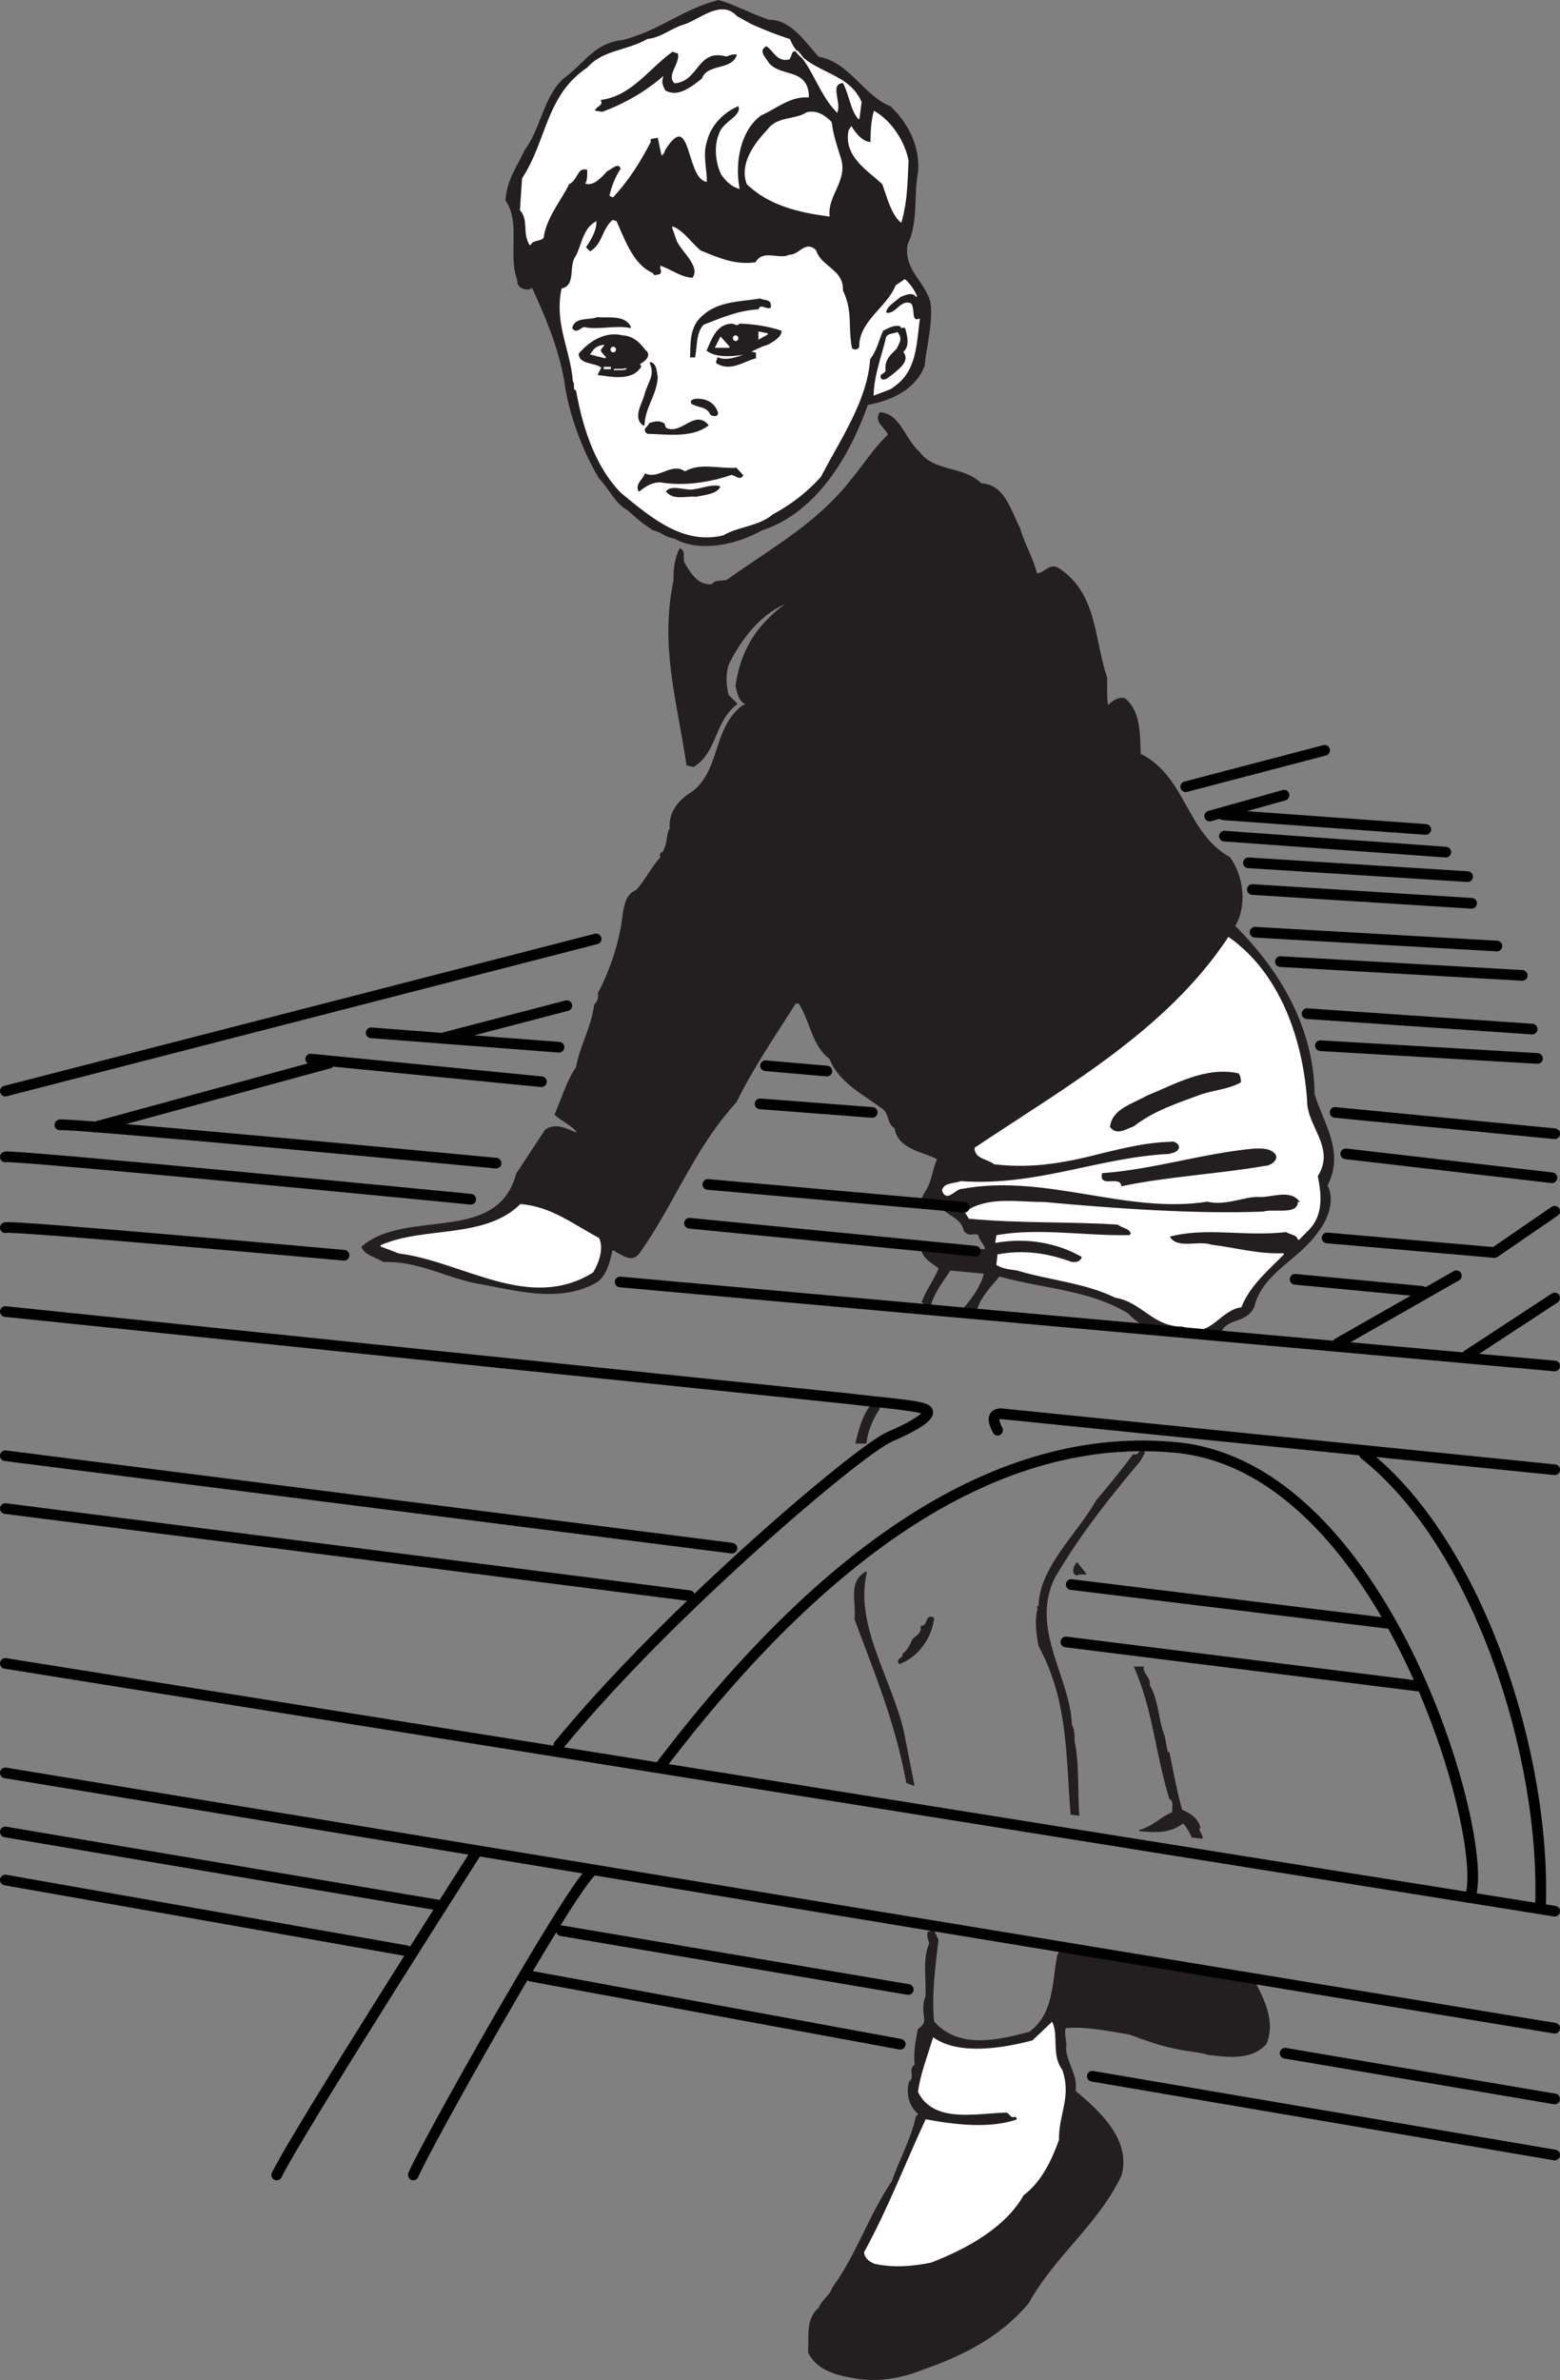 <svg xmlns="http://www.w3.org/2000/svg" width="146.195" height="222.859"><rect width="100%" height="100%" fill="#808080" stroke="none"/><path fill="#231f20" d="M72.035 1.91c2.05-.047 3.352 2.05 4.649 3.453 2.902.5 4.203 3.648 6.75 4.648 1.8 1.75 2.703 3.852 2.55 6.051-.449 2.25.051 4.7-1 6.848-.347 2.402 1.602 3.402 2.153 5.402.25 1.899-.352 4.05-.551 5.95-.852 2.199-3.102 3.199-5.3 3.6-1.65 4.65-4.7 10.048-9.9 11.75-2.402 1.349-5.85 2.099-8.202.75-.75-.05-1.25-.651-1.95-.75-.949-.6-1.699-1.25-2.347-1.85-1.25-.7-1.653-1.9-2.703-3-1.598-2.65-2.899-6.25-3.25-9.15-.598-3.202-1.7-5.8-3.047-8.75-.352.4-1.453.15-1.352-.651-.898-2.348.352-5.348-1.101-7.45.101-1.851 1.05-3.101 1.8-4.699 1.5-2 1.75-4.95 3.602-6.652 1.95-1.399 2.898-3.348 5.5-3.598 3.45-.851 5.648-2.902 9-3.75 1.398.399 3 1.25 4.7 1.848"/><path fill="none" stroke="#231f20" stroke-linecap="square" stroke-miterlimit="2" stroke-width=".12" d="M72.035 1.91c2.05-.047 3.352 2.05 4.649 3.453 2.902.5 4.203 3.648 6.75 4.648 1.8 1.75 2.703 3.852 2.55 6.051-.449 2.25.051 4.7-1 6.848-.347 2.402 1.602 3.402 2.153 5.402.25 1.899-.352 4.05-.551 5.95-.852 2.199-3.102 3.199-5.3 3.6-1.65 4.65-4.7 10.048-9.9 11.75-2.402 1.349-5.85 2.099-8.202.75-.75-.05-1.25-.651-1.95-.75-.949-.6-1.699-1.25-2.347-1.85-1.25-.7-1.653-1.9-2.703-3-1.598-2.65-2.899-6.25-3.25-9.15-.598-3.202-1.7-5.8-3.047-8.75-.352.4-1.453.15-1.352-.651-.898-2.348.352-5.348-1.101-7.45.101-1.851 1.05-3.101 1.8-4.699 1.5-2 1.75-4.95 3.602-6.652 1.95-1.399 2.898-3.348 5.5-3.598 3.45-.851 5.648-2.902 9-3.75 1.398.399 3 1.25 4.7 1.848zm0 0"/><path fill="#fff" d="M70.387 2.312c1.347.598 2.25.95 3.597 1.399 1.352 3.3 5.352 2.75 6.7 5.851l-.2 1.55c-.75-.85-.847-2.3-1.449-3.401-1.398.101-.25 1.8-.601 2.75-1.598-1.649-2.149-3.95-3.7-5.649-.648-.3-.55.45-.8.7-1.098.25-1.348-.75-2.098-1.25-1 .449 0 1.3.2 1.699 1.148 1.3 3.448.5 3.698 2.8v.301c-1.75-.101-3.05 1.098-4.449 1.7-1.898 1.398-2.5 4.3-2.05 6.85-.65-.202-1.15-.651-1.598-1.3-.5-1-.703-2.601-.203-3.75.351-1.2 2.25-1.652 1.8-2.7-1.398.548-2.699 1.849-3.05 3.4-.399 1.199 0 2.6 0 3.699-1.848-.348-1.348-6.95-3.899-2.95-.05.149-.05.301-.25.45l-.351-1.649c-.25.149-.95 0-.75.45-.899 1.75-2.047 3.6-3.5 5.148l-.25-.098c.101-.55.5-1.75 1.05-2.5-.25-.8-1 .05-1.347.149-.602.652-1.203 1.351-1.953 1.199.203-.399.152-.95.152-1.297-1.05-.352-.902.898-1.8 1.348-.75 1.55-2.15 3.152-2.4 5.05-.3.301-1 .149-1.202.649-.7-1.047-.047-2.297-.899-3.25l.2-2.95c2.3-3.449 2.199-7.75 6.1-10.347 1.45-1.652 3.552-1.5 5.599-2.652 1.351-.149 2.203-1 3.402-1.348 1.55-.5 3.5-2.402 4.95-.8l1.35.75"/><path fill="none" stroke="#fff" stroke-linecap="square" stroke-miterlimit="2" stroke-width=".12" d="M70.387 2.312c1.347.598 2.25.95 3.597 1.399 1.352 3.3 5.352 2.75 6.7 5.851l-.2 1.55c-.75-.85-.847-2.3-1.449-3.401-1.398.101-.25 1.8-.601 2.75-1.598-1.649-2.149-3.95-3.7-5.649-.648-.3-.55.45-.8.7-1.098.25-1.348-.75-2.098-1.25-1 .449 0 1.3.2 1.699 1.148 1.3 3.448.5 3.698 2.8v.301c-1.75-.101-3.05 1.098-4.449 1.7-1.898 1.398-2.5 4.3-2.05 6.85-.65-.202-1.15-.651-1.598-1.3-.5-1-.703-2.601-.203-3.75.351-1.2 2.25-1.652 1.8-2.7-1.398.548-2.699 1.849-3.05 3.4-.399 1.199 0 2.6 0 3.699-1.848-.348-1.348-6.95-3.899-2.95-.05.149-.05.301-.25.45l-.351-1.649c-.25.149-.95 0-.75.45-.899 1.75-2.047 3.6-3.5 5.148l-.25-.098c.101-.55.5-1.75 1.05-2.5-.25-.8-1 .05-1.347.149-.602.652-1.203 1.351-1.953 1.199.203-.399.152-.95.152-1.297-1.05-.352-.902.898-1.8 1.348-.75 1.55-2.15 3.152-2.4 5.05-.3.301-1 .149-1.202.649-.7-1.047-.047-2.297-.899-3.25l.2-2.95c2.3-3.449 2.199-7.75 6.1-10.347 1.45-1.652 3.552-1.5 5.599-2.652 1.351-.149 2.203-1 3.402-1.348 1.55-.5 3.5-2.402 4.95-.8zm0 0"/><path fill="#231f20" d="M63.484 5.062c.153.95-1.148 2-.3 2.8 2.402-.151 2.152-3.3 4.902-2.5.25-.1.55-.25.898-.202-.5 1.402-2.699.703-3.25 2.152-.898.7-2.199 1.8-3.347 1.098-.153-.348-.403-.649-.153-1.25l-.097-.098c-1.602 1.399-3.551 2.55-5.703 3.348l-.598-.098c.2-.352.75-.402.55-.902 2.848-.399 4.5-2.95 6.65-4.5l.448.152"/><path fill="none" stroke="#231f20" stroke-linecap="square" stroke-miterlimit="2" stroke-width=".12" d="M63.484 5.062c.153.95-1.148 2-.3 2.8 2.402-.151 2.152-3.3 4.902-2.5.25-.1.55-.25.898-.202-.5 1.402-2.699.703-3.25 2.152-.898.7-2.199 1.8-3.347 1.098-.153-.348-.403-.649-.153-1.25l-.097-.098c-1.602 1.399-3.551 2.55-5.703 3.348l-.598-.098c.2-.351.75-.402.55-.902 2.848-.399 4.5-2.95 6.65-4.5zm0 0"/><path fill="#fff" d="M85.086 15.062c-.102 2.098-.102 3.75-.652 5.7-.848-.7-1.25-2.301-1.7-3.551-1.398-1.301-3.648-2.598-3.148-5l.2-.301c.398.652 1.05 1.453 1.85 1.453 0-.902.048-2 .298-2.902 1.601.902 2.851 2.902 3.152 4.601"/><path fill="none" stroke="#fff" stroke-linecap="square" stroke-miterlimit="2" stroke-width=".12" d="M85.086 15.062c-.102 2.098-.102 3.75-.652 5.7-.848-.7-1.25-2.301-1.7-3.551-1.398-1.301-3.648-2.598-3.148-5l.2-.301c.398.652 1.05 1.453 1.85 1.453 0-.902.048-2 .298-2.902 1.601.902 2.851 2.902 3.152 4.601zm0 0"/><path fill="#fff" d="M77.887 11.46c.148 1.25.547 2.352.898 3.5.55 2-1.3 3.352-1.101 5.25-2.7-.347-5.598-1-7.649-3-.7-1.847.7-3.75 1.899-5 .902-1.3 2.55-.898 3.703-1.648.847-.2 1.648.25 2.25.899"/><path fill="none" stroke="#fff" stroke-linecap="square" stroke-miterlimit="2" stroke-width=".12" d="M77.887 11.46c.148 1.25.547 2.352.898 3.5.55 2-1.3 3.352-1.101 5.25-2.7-.347-5.598-1-7.649-3-.7-1.847.7-3.75 1.899-5 .902-1.3 2.55-.898 3.703-1.648.847-.2 1.648.25 2.25.899zm0 0"/><path fill="#fff" d="M57.734 20.761c.852 1.899 1.602 4.051 3.403 4.852.199.398.449.098.648.148.399-.25.149-.398.149-.8 1 .351 1.953 1.101 3 1.101.8-1.101-.899-2.402-1.45-3.5l-.449-1.3c1 .398 1.602 1.398 2.602 2.25 1.648.648 3.199 1.398 5.199 1.1.7-1.25 2.148-.202 3.148-.702 1 0 1.45-1.348 2.45-.45.453 1.551 2.601 1.801 2.5 3.75.953 2 .453 3.301.851 5.403.25.297.8.2.8-.25.052-2.3 2.552-3.55 3.4-5.602l.8-.55c.5.402.899 1.05 1.102 1.55-.403-.55-1.102-.148-1.551 0-.45.45-1.352.899-1.352 1.551.95.3 1.403-1.25 2.352-.851.398.449-.05 1.75.8 1.449-.35 2.8-.35 5.05-2.75 6.5l-1.452.55c.05-1.898.8-3.75 1.152-5.347.148-.352.648-.3 1-.453.45.601.148.902-.102 1.453-.699.7-1.148 1.098-1.05 2.098-.098.25-.598.25-.45.699.301.5.903-.098 1.25-.348.653-.55 1.602-1.25 1-2.101.602-.598.352-1.5.153-2.25-.102-.149-.301-.051-.453-.051l.101-.098c-.648-.3-1.25.098-1.8.348-.45.902-.551 1.8-1.25 2.703-.25 3.848-2.75 7.45-4.598 11a16.357 16.357 0 0 1-4.5 3.5c-1.25 1.098-3.25 1.148-4.602 1.95-3.75.948-6.8-1.7-9.55-3.95-2.45-2.5-3.598-6.203-4.2-9.602-.351 0-.05-.5-.3-.851-.2-2.848-1.75-5.399-1.051-8.598 1.402-.351.601-2.152 1.351-3.101.55-1.149.7-2.551 1.8-3.149 0 .75-.5 1.649-1 2.348l.45.453c1.25-.703 1.149-2.102 2.149-2.953l.3.101"/><path fill="none" stroke="#fff" stroke-linecap="square" stroke-miterlimit="2" stroke-width=".12" d="M57.734 20.761c.852 1.899 1.602 4.051 3.403 4.852.199.398.449.098.648.148.399-.25.149-.398.149-.8 1 .351 1.953 1.101 3 1.101.8-1.101-.899-2.402-1.45-3.5l-.449-1.3c1 .398 1.602 1.398 2.602 2.25 1.648.648 3.199 1.398 5.199 1.1.7-1.25 2.148-.202 3.148-.702 1 0 1.45-1.348 2.45-.45.453 1.551 2.601 1.801 2.5 3.75.953 2 .453 3.301.851 5.403.25.297.8.2.8-.25.052-2.3 2.552-3.55 3.4-5.602l.8-.55c.5.402.899 1.05 1.102 1.55-.403-.55-1.102-.148-1.551 0-.45.45-1.352.899-1.352 1.551.95.3 1.403-1.25 2.352-.851.398.449-.05 1.75.8 1.449-.35 2.8-.35 5.05-2.75 6.5l-1.452.55c.05-1.898.8-3.75 1.152-5.347.148-.352.648-.3 1-.453.45.601.148.902-.102 1.453-.699.7-1.148 1.098-1.05 2.098-.098.25-.598.25-.45.699.301.5.903-.098 1.25-.348.653-.55 1.602-1.25 1-2.101.602-.598.352-1.5.153-2.25-.102-.149-.301-.051-.453-.051l.101-.098c-.648-.3-1.25.098-1.8.348-.45.902-.551 1.8-1.25 2.703-.25 3.848-2.75 7.45-4.598 11a16.357 16.357 0 0 1-4.5 3.5c-1.25 1.098-3.25 1.148-4.602 1.95-3.75.948-6.8-1.7-9.55-3.95-2.45-2.5-3.598-6.203-4.2-9.602-.351 0-.05-.5-.3-.851-.2-2.848-1.75-5.399-1.051-8.598 1.402-.351.601-2.152 1.351-3.101.55-1.149.7-2.551 1.8-3.149 0 .75-.5 1.649-1 2.348l.45.453c1.25-.703 1.149-2.102 2.149-2.953zm0 0"/><path fill="#231f20" d="M72.184 28.66v.101c-.297.2-.95-.449-1.149.149-1.898.101-3.601.851-5.148 1.453-.75.848-.602 2.148-.801 3.047h-.352c.051-1.149-.05-2.25.653-3.297 1.547-1.902 3.75-1.75 5.847-2.102.25.2 1 0 .95.649"/><path fill="none" stroke="#231f20" stroke-linecap="square" stroke-miterlimit="2" stroke-width=".12" d="M72.184 28.66v.101c-.297.2-.95-.449-1.149.149-1.898.101-3.601.851-5.148 1.453-.75.848-.602 2.148-.801 3.047h-.352c.051-1.149-.05-2.25.653-3.297 1.547-1.902 3.75-1.75 5.847-2.102.25.2 1 0 .95.649zm0 0"/><path fill="#231f20" d="M59.086 30.66c-1.352-.297-3.102.203-4.352-.098-.347.05-.699.649-1.05.149.25-1 1.55-.649 2.3-.95 1.102.102 2.551-.25 3.102.899"/><path fill="none" stroke="#231f20" stroke-linecap="square" stroke-miterlimit="2" stroke-width=".12" d="M59.086 30.66c-1.352-.297-3.102.203-4.352-.098-.347.05-.699.649-1.05.149.25-1 1.55-.649 2.3-.95 1.102.102 2.551-.25 3.102.899zm0 0"/><path fill="#231f20" d="M69.336 30.363c1.348.047 2.648.25 3.848.648 0 .5-.797 1-1.348 1.25-.55.149-1.102.45-1.602.7l.551.101v.45c-.95.199-2.2 1.199-3.45.55-.401-.152.052-.402-.1-.55.902.398 2.1-.102 3-.45-1.098.2-2.95.5-3.95-.25.45-.95.852-2.402 2.3-2.45.302.048.5.298.75 0"/><path fill="none" stroke="#231f20" stroke-linecap="square" stroke-miterlimit="2" stroke-width=".12" d="M69.336 30.363c1.348.047 2.648.25 3.848.648 0 .5-.797 1-1.348 1.25-.55.149-1.102.45-1.602.7l.551.101v.45c-.95.199-2.2 1.199-3.45.55-.401-.152.052-.402-.1-.55.902.398 2.1-.102 3-.45-1.098.2-2.95.5-3.95-.25.45-.95.852-2.402 2.3-2.45.302.048.5.298.75 0zm0 0"/><path fill="#fff" stroke="#fff" stroke-linecap="square" stroke-miterlimit="2" stroke-width=".12" d="M71.137 31.71v-.597l.797.148zm0 0"/><path fill="#231f20" d="M60.434 32.812c.652.45-.098 1.05-.547 1.25l.148.25c-.8 1.348-2.8.899-3.95.75l.349-.652c-.649-.547-2.047-.297-2.149-1.25.95-1.149 2.45-2.098 4.05-1.7.95.051 1.599.653 2.099 1.352"/><path fill="none" stroke="#231f20" stroke-linecap="square" stroke-miterlimit="2" stroke-width=".12" d="M60.434 32.812c.652.45-.098 1.05-.547 1.25l.148.25c-.8 1.348-2.8.899-3.95.75l.349-.652c-.649-.547-2.047-.297-2.149-1.25.95-1.149 2.45-2.098 4.05-1.7.95.051 1.599.653 2.099 1.352zm0 0"/><path fill="#fff" stroke="#fff" stroke-linecap="square" stroke-miterlimit="2" stroke-width=".12" d="m67.086 32.511.45-.898.8.898zm0 0"/><path fill="#fff" d="M56.547 32.351c-.297.348-.399.45-.149.75l.344.39-1.355-.331c.297-.45.511-.711 1.16-.809"/><path fill="none" stroke="#fff" stroke-linecap="square" stroke-miterlimit="2" stroke-width=".12" d="M56.547 32.351c-.297.348-.399.45-.149.75l.344.39-1.355-.331c.297-.45.511-.711 1.16-.809zm0 0"/><path fill="#231f20" d="M61.586 35.312c-.102 1.7-1.152 2.7-1.25 4.5-1.05-.7-.05-2.05.148-2.95.301-1.1 1-1.702.45-2.901.601.101.55 1 .652 1.351"/><path fill="none" stroke="#231f20" stroke-linecap="square" stroke-miterlimit="2" stroke-width=".12" d="M61.586 35.312c-.102 1.7-1.152 2.7-1.25 4.5-1.05-.7-.05-2.05.148-2.95.301-1.1 1-1.702.45-2.901.601.101.55 1 .652 1.351zm0 0"/><path fill="#fff" d="M56.637 34.511v-.101h.547v.101h-.547"/><path fill="none" stroke="#fff" stroke-linecap="square" stroke-miterlimit="2" stroke-width=".12" d="M56.637 34.511v-.101h.547v.101zm0 0"/><path fill="#fff" d="M58.684 34.511c-.297.149-.75.051-1.149.102.399-.05.852.047 1.149-.102"/><path fill="none" stroke="#fff" stroke-linecap="square" stroke-miterlimit="2" stroke-width=".12" d="M58.684 34.511c-.297.149-.75.051-1.149.102.399-.05.852.047 1.149-.102zm0 0"/><path fill="#231f20" d="M67.234 38.66c0 .351-.398.25-.597.152-.403-.851-1.153-.652-1.801-1.05-.102-.301.098-.25.25-.352 1-.098 1.848.3 2.148 1.25"/><path fill="none" stroke="#231f20" stroke-linecap="square" stroke-miterlimit="2" stroke-width=".12" d="M67.234 38.66c0 .351-.398.25-.597.152-.403-.851-1.153-.652-1.801-1.05-.102-.301.098-.25.25-.352 1-.098 1.848.3 2.148 1.25zm0 0"/><path fill="#231f20" d="M86.137 42.363c1.398 1.898 4.148 1.297 5.797 2.95 2.203.097 2.75 2.55 3.601 4.148.399 1.449 1.25 2.8 1.602 4.3.847-.05 1.25-1.101 2.148-.449 3.5 2.348 3.2 6.598 4.399 10.098.05.902-.047 1.851.101 2.703.399-.3 1-.902 1.649-.652 1.402 1.199 1.351 3.25 1.402 5.152 4.3 2.148 4.25 7.398 8.398 9.7 1.25 1.75 1.602 4.5.45 6.398 4.25 4.199 7.402 9.601 7.453 15.75.847 2.8 2.847 5.402 1.199 8.55.75 1.301.05 3.2-.852 4.301-1.75 2.598-5.199 3.8-6 7.05-.699 1.5-2.398 1-3.05 2.25-3 .798-6.547.65-8.649-1.651-3.601-2.25-8.101-2.348-12.148-3.5-.852 1.05-1.801 1.949-2.153 3.25-.3 0-.597.402-.847 0l-.25-.25c.797-.899 1.597-2.051 1.898-3.25l-3.25-.301c-.75 1.101-1.601 2.25-1.898 3.453l-.703-.453c.402-1.047 1.152-2.047 1.601-3.149-.75-.648-1.726-.976-1.676-2.175 2.153.152 3.825.449 5.926.449.352-.2-.7-1.149-.5-1.399-.601-.351-.8.227-1.398-.375-.25-1.3-1.551-1.398-2.25-2.351l-1.703-.098c-.098-.601.101-.8.351-1.25.649-1.05.602-1.902 1.102-3.05-1.453-.75-3.703-.95-4-2.9-.75-.401-.453-1.401-1.25-1.901-1.75-1.301-4-2.399-4.852-4.598-1.648-1.203-1.8-3.5-2.898-5.203h-.352c-1.95 3.101-4 6.05-5.55 9.25-4 4.351-5.848 9.601-9.098 14.152-.703.899-1.403.2-2.102-.101-.101-.149-.25-.2-.45-.149-.198.95-.5 2.3-1.401 2.95-3.547 2.05-7.75.699-11.348.1-2.902-.6-5.45-2.1-8.652-2-.598-.401-1.7-.6-2-1.35 4.203-3.602 12.703-.102 14.5-6.852l2.703-4.098c1.047-.7 2.097.05 3.047.348-.297-.7-1.45-1.149-2.149-1.797.649-1.5 1.149-3.203 2-4.402.352-2 1.45-3.801 1.7-5.848.25-.25.449-.602.35-1.102 1.25-2.351 2.099-5.101 2.349-7.55.152-.801.3-1.7 1.25-2.098.8-.902 1.453-2.203 2.25-3.05-.149-.653.25-.25.351-.802.3-.55.2-1.148.45-1.8h.1c-.198-1.7.849-2.801 2.15-3.598 2.6-2.102 1.85-5.852 4.6-8 .15-.05.25-.05.349-.203-.7-.25-.797-1.149-.95-1.7.5-3.25 1.852-5.648 4.95-7.847-2.547.898-4.5 3.398-5.7 5.848-.3 1.05-.25 1.949 0 2.902l.801.797c-2.148 1.601-1.851 4.5-4.05 5.851l-.598-.148c-.903-6.152-2.5-11.05-1.203-17.3-.047-.852.101-2.102.55-2.903.5.3.153.8.352 1.3.55.903 1.25 2.2 2.648 2.051.352-.55 1.153-.148 1.602-.55 4-2.848 8.3-5.2 11.45-9.25 1.1-1.301 2.148-3 3.5-4.25-.302-.75-1.352-1.2-.802-2.051 1.852.152 2.25 2.453 3.653 3.703"/><path fill="none" stroke="#231f20" stroke-linecap="square" stroke-miterlimit="2" stroke-width=".12" d="M86.137 42.363c1.398 1.898 4.148 1.297 5.797 2.95 2.203.097 2.75 2.55 3.601 4.148.399 1.449 1.25 2.8 1.602 4.3.847-.05 1.25-1.101 2.148-.449 3.5 2.348 3.2 6.598 4.399 10.098.05.902-.047 1.851.101 2.703.399-.3 1-.902 1.649-.652 1.402 1.199 1.351 3.25 1.402 5.152 4.3 2.148 4.25 7.398 8.398 9.7 1.25 1.75 1.602 4.5.45 6.398 4.25 4.199 7.402 9.601 7.453 15.75.847 2.8 2.847 5.402 1.199 8.55.75 1.301.05 3.2-.852 4.301-1.75 2.598-5.199 3.8-6 7.05-.699 1.5-2.398 1-3.05 2.25-3 .798-6.547.65-8.649-1.651-3.601-2.25-8.101-2.348-12.148-3.5-.852 1.05-1.801 1.949-2.153 3.25-.3 0-.597.402-.847 0l-.25-.25c.797-.899 1.597-2.051 1.898-3.25l-3.25-.301c-.75 1.101-1.601 2.25-1.898 3.453l-.703-.453c.402-1.047 1.152-2.047 1.601-3.149-.75-.648-1.726-.976-1.676-2.175 2.153.152 3.825.449 5.926.449.352-.2-.7-1.149-.5-1.399-.601-.351-.8.227-1.398-.375-.25-1.3-1.551-1.398-2.25-2.351l-1.703-.098c-.098-.601.101-.8.351-1.25.649-1.05.602-1.902 1.102-3.05-1.453-.75-3.703-.95-4-2.9-.75-.401-.453-1.401-1.25-1.901-1.75-1.301-4-2.399-4.852-4.598-1.648-1.203-1.8-3.5-2.898-5.203h-.352c-1.95 3.101-4 6.05-5.55 9.25-4 4.351-5.848 9.601-9.098 14.152-.703.899-1.403.2-2.102-.101-.101-.149-.25-.2-.45-.149-.198.95-.5 2.3-1.401 2.95-3.547 2.05-7.75.699-11.348.1-2.902-.6-5.45-2.1-8.652-2-.598-.401-1.7-.6-2-1.35 4.203-3.602 12.703-.102 14.5-6.852l2.703-4.098c1.047-.7 2.097.05 3.047.348-.297-.7-1.45-1.149-2.149-1.797.649-1.5 1.149-3.203 2-4.402.352-2 1.45-3.801 1.7-5.848.25-.25.449-.602.35-1.102 1.25-2.351 2.099-5.101 2.349-7.55.152-.801.3-1.7 1.25-2.098.8-.902 1.453-2.203 2.25-3.05-.149-.653.25-.25.351-.802.3-.55.2-1.148.45-1.8h.1c-.198-1.7.849-2.801 2.15-3.598 2.6-2.102 1.85-5.852 4.6-8 .15-.05.25-.05.349-.203-.7-.25-.797-1.149-.95-1.7.5-3.25 1.852-5.648 4.95-7.847-2.547.898-4.5 3.398-5.7 5.848-.3 1.05-.25 1.949 0 2.902l.801.797c-2.148 1.601-1.851 4.5-4.05 5.851l-.598-.148c-.903-6.152-2.5-11.05-1.203-17.3-.047-.852.101-2.102.55-2.903.5.3.153.8.352 1.3.55.903 1.25 2.2 2.648 2.051.352-.55 1.153-.148 1.602-.55 4-2.848 8.3-5.2 11.45-9.25 1.1-1.301 2.148-3 3.5-4.25-.302-.75-1.352-1.2-.802-2.051 1.852.152 2.25 2.453 3.653 3.703zm0 0"/><path fill="#231f20" d="M66.336 39.812c-1.5 1.149-3.75.8-5.652.75-.5-.402.101-.55.203-.902.5-.149.898-.25 1.347.05.051.153.051.352.25.45 1.5.55 2.602-1.75 3.852-.348"/><path fill="none" stroke="#231f20" stroke-linecap="square" stroke-miterlimit="2" stroke-width=".12" d="M66.336 39.812c-1.5 1.149-3.75.8-5.652.75-.5-.402.101-.55.203-.902.5-.149.898-.25 1.347.05.051.153.051.352.25.45 1.5.55 2.602-1.75 3.852-.348zm0 0"/><path fill="#231f20" d="M69.586 44.511c-.25.45-.7-.101-1.05-.101-2.15.75-4.602 1.05-6.602.703-.848-.05-1.547.45-2.047.848-.301-.598.347-1 .597-1.551 1.301.55 2.5-1.098 3.7-.2 1.453-.847 3.101-.25 4.8-.347l.602.648"/><path fill="none" stroke="#231f20" stroke-linecap="square" stroke-miterlimit="2" stroke-width=".12" d="M69.586 44.511c-.25.45-.7-.101-1.05-.101-2.15.75-4.602 1.05-6.602.703-.848-.05-1.547.45-2.047.848-.301-.598.347-1 .597-1.551 1.301.55 2.5-1.098 3.7-.2 1.453-.847 3.101-.25 4.8-.347zm0 0"/><path fill="#231f20" d="M67.434 45.562c-.25.649-1.547.75-2.25.899-.899-.098-2.047.351-2.7-.45.551-.601 1.801.051 2.602-.148.8-.102 1.55-.453 2.348-.3"/><path fill="none" stroke="#231f20" stroke-linecap="square" stroke-miterlimit="2" stroke-width=".12" d="M67.434 45.562c-.25.649-1.547.75-2.25.899-.899-.098-2.047.351-2.7-.45.551-.601 1.801.051 2.602-.148.8-.102 1.55-.453 2.348-.3zm0 0"/><path fill="#fff" d="M122.434 103.011c-.047 2.5 2.703 4.45 1 7.102.351 1.75.55 3.648-.848 5.047l-.902.902c-.098-.5-.75-.5-1.149-.75-3.898.45-7.55-.5-11 .45.75 1.35 2.7.398 4 .85 2.102.25 4.399.9 6.75.798-1.398 1.453-3.148 2.851-4 4.953-2.101.297-2.898 3.098-5.45 1.797-2.75.05-3.8-2.297-6.3-2.7-2.851-1.398-6.25-1.648-9.2-2.55-.651-.098-1.35-.149-1.901-.5l.101-.899c2.45-.449 4.649-.101 6.852.7.547.101 1-.098 1.047-.551-2.348-1.348-5.2-1.848-8.098-1.348l.098-.601c4-.7 8.351.101 12.453 0l.148-.2c-.148-.55-.851-.55-1.25-.898-4.699-.3-9.101-.102-13.949-.55l-.352-.552c2.102-1.449 4.7-.898 7.352-.898 6.5.598 14.25 1.148 20.55.898 1-.3 3.2.352 3.298-.898.101.047.152 0 .203-.05-.903-1.403-2.801-.403-4.051-.552-1.5.051-3 .852-4.7.45-7.5 1.199-15.152-2.649-22.952-1.2-.649-.05-1.45 1.352-1.848.2.2-.7 1.098-.551 1.7-.801 7.148.5 12.8-2.2 19.5-2.547.398-.102.85-.152 1-.602.1-.351-.4-.8-.9-.648-2.152.047-4.152.547-6.1 1-3.45.898-6.65 1.547-10.352 1.098-.598-.5-1.75-.45-1.797-1.45 8.5-5.699 17.949-10.949 23.75-19.699 4.847 3.399 6.898 9.649 7.297 15.2"/><path fill="none" stroke="#fff" stroke-linecap="square" stroke-miterlimit="2" stroke-width=".12" d="M122.434 103.011c-.047 2.5 2.703 4.45 1 7.102.351 1.75.55 3.648-.848 5.047l-.902.902c-.098-.5-.75-.5-1.149-.75-3.898.45-7.55-.5-11 .45.75 1.35 2.7.398 4 .85 2.102.25 4.399.9 6.75.798-1.398 1.453-3.148 2.851-4 4.953-2.101.297-2.898 3.098-5.45 1.797-2.75.05-3.8-2.297-6.3-2.7-2.851-1.398-6.25-1.648-9.2-2.55-.651-.098-1.35-.149-1.901-.5l.101-.899c2.45-.449 4.649-.101 6.852.7.547.101 1-.098 1.047-.551-2.348-1.348-5.2-1.848-8.098-1.348l.098-.601c4-.7 8.351.101 12.453 0l.148-.2c-.148-.55-.851-.55-1.25-.898-4.7-.3-9.101-.102-13.95-.55l-.35-.552c2.1-1.449 4.699-.898 7.35-.898 6.5.598 14.25 1.148 20.552.898 1-.3 3.199.352 3.297-.898.101.047.152 0 .203-.05-.903-1.403-2.801-.403-4.051-.552-1.5.051-3 .852-4.7.45-7.5 1.199-15.152-2.649-22.952-1.2-.649-.05-1.45 1.352-1.848.2.2-.7 1.098-.551 1.7-.801 7.148.5 12.8-2.2 19.5-2.547.398-.102.85-.152 1-.602.1-.351-.4-.8-.9-.648-2.152.047-4.152.547-6.1 1-3.45.898-6.65 1.547-10.352 1.098-.598-.5-1.75-.45-1.797-1.45 8.5-5.699 17.949-10.949 23.75-19.699 4.847 3.399 6.898 9.649 7.297 15.2zm0 0"/><path fill="#231f20" d="M116.234 101.312c-1.148.649-2.55.7-3.8 1.149-2.149.8-4.348 1.5-6.2 2.949-.648.203-1.55.902-2.148.101.2-1.648 2.098-2.101 3.398-2.851 2.7-1.098 5.5-2.75 8.551-2.098.149.2.2.45.2.75"/><path fill="none" stroke="#231f20" stroke-linecap="square" stroke-miterlimit="2" stroke-width=".12" d="M116.234 101.312c-1.148.649-2.55.7-3.8 1.149-2.149.8-4.348 1.5-6.2 2.949-.648.203-1.55.902-2.148.101.2-1.648 2.098-2.101 3.398-2.851 2.7-1.098 5.5-2.75 8.551-2.098.149.2.2.45.2.75zm0 0"/><path fill="#231f20" d="M119.434 108.062c.402.45-.348 1.05-.899 1.05-4.3.75-9.148 1-13.398 1.9-.153-1.051-2.102.199-1.801-1.102 4.75-.348 9.398-1.848 14.148-2.297.602 0 1.403-.102 1.95.45"/><path fill="none" stroke="#231f20" stroke-linecap="square" stroke-miterlimit="2" stroke-width=".12" d="M119.434 108.062c.402.45-.348 1.05-.899 1.05-4.3.75-9.148 1-13.398 1.9-.153-1.051-2.102.199-1.801-1.102 4.75-.348 9.398-1.848 14.148-2.297.602 0 1.403-.102 1.95.45zm0 0"/><path fill="#fff" d="M56.086 115.96c.45.903 0 2.25-.55 3.153-5.95 3.7-12.15-1.05-18.15-1.8l-1.702-.653c4-1.797 9.75-.547 13.101-3.848 2.8.2 4.95 1.899 7.3 3.149"/><path fill="none" stroke="#fff" stroke-linecap="square" stroke-miterlimit="2" stroke-width=".12" d="M56.086 115.96c.45.903 0 2.25-.55 3.153-5.95 3.7-12.15-1.05-18.15-1.8l-1.702-.653c4-1.797 9.75-.547 13.101-3.848 2.8.2 4.95 1.899 7.3 3.149zm0 0"/><path fill="#231f20" d="M82.387 131.91c-.653.953-1.102 2.05-1.25 3.203h-.903c.301-1.25.653-2.652 1.5-3.602.352 0 .653-.05.653.399"/><path fill="none" stroke="#231f20" stroke-linecap="square" stroke-miterlimit="2" stroke-width=".12" d="M82.387 131.91c-.653.953-1.102 2.05-1.25 3.203h-.903c.301-1.25.653-2.652 1.5-3.602.352 0 .653-.05.653.399zm0 0"/><path fill="#231f20" d="M106.836 136.761c-2.95 3.5-5.652 6.899-8 10.899-2.45 4.8 1.45 9.5 1.55 13.851.2.352.298.95.25 1.5.45 1.899.298 5 .45 6.95l-.7-.098c-.452-5.75-.25-10.652-3-15.75-.202-1.152-.35-2.05-.152-3.25h.102l-.102-.453c.051.05.102.152.153.101 0-3.648 3.5-6.699 5.398-10a86.682 86.682 0 0 0 3.45-4.3c.5.3.6-.75 1-.2l-.4.75"/><path fill="none" stroke="#231f20" stroke-linecap="square" stroke-miterlimit="2" stroke-width=".12" d="M106.836 136.761c-2.95 3.5-5.652 6.899-8 10.899-2.45 4.8 1.45 9.5 1.55 13.851.2.352.298.95.25 1.5.45 1.899.298 5 .45 6.95l-.7-.098c-.452-5.75-.25-10.652-3-15.75-.202-1.152-.35-2.05-.152-3.25h.102l-.102-.453c.051.05.102.152.153.101 0-3.648 3.5-6.699 5.398-10a86.682 86.682 0 0 0 3.45-4.3c.5.3.6-.75 1-.2zm0 0"/><path fill="#231f20" d="M101.734 147.363c-.3.047-.597-.05-.8.098-.45-.051-.348-.75 0-1.098l.8 1"/><path fill="none" stroke="#231f20" stroke-linecap="square" stroke-miterlimit="2" stroke-width=".12" d="M101.734 147.363c-.3.047-.597-.05-.8.098-.45-.051-.348-.75 0-1.098zm0 0"/><path fill="#231f20" d="m84.637 162.113 1 5.047-.653-.25c-1-5.547-3-10.348-4.847-15.297.199-1.55-.653-3.5 1.047-4.402-1.2 4.902 2.3 9.949 3.453 14.902"/><path fill="none" stroke="#231f20" stroke-linecap="square" stroke-miterlimit="2" stroke-width=".12" d="m84.637 162.113 1 5.047-.653-.25c-1-5.547-3-10.348-4.847-15.297.199-1.55-.653-3.5 1.047-4.402-1.2 4.902 2.3 9.949 3.453 14.902zm0 0"/><path fill="#231f20" d="M87.484 151.511c-.199 1.801-1.449 3.602-3.199 4.25-.3-.5.45-.398.352-.898.347-.152.699-.8.898-1.3.25-.302.95-.602.8-1.25.75-.052.349-1.153 1.15-.802"/><path fill="none" stroke="#231f20" stroke-linecap="square" stroke-miterlimit="2" stroke-width=".12" d="M87.484 151.511c-.199 1.801-1.449 3.602-3.199 4.25-.3-.5.45-.398.352-.898.347-.152.699-.8.898-1.3.25-.302.95-.602.8-1.25.75-.052.349-1.153 1.15-.802zm0 0"/><path fill="#231f20" d="M107.137 156.113c-.102.648.699 1 .547 1.7.851 1.398.8 3.25 1.402 4.75l.3 1.55h.15c.35 1.7.698 3.648 1.198 5.398.75.301 1.5.801 1.7 1.602-.297.25.25.648.203 1l-.903-.102a5.109 5.109 0 0 0-.847-1.351c-1.25.953-2.453.902-4.102.75 1.2-.297 1.899-1.149 3.149-1.7-.098-.347.203-1.05-.297-1.3-1.301-4.25-1.551-8.348-3.301-12.297h.8"/><path fill="none" stroke="#231f20" stroke-linecap="square" stroke-miterlimit="2" stroke-width=".12" d="M107.137 156.113c-.102.648.699 1 .547 1.7.851 1.398.8 3.25 1.402 4.75l.3 1.55h.15c.35 1.7.698 3.648 1.198 5.398.75.301 1.5.801 1.7 1.602-.297.25.25.648.203 1l-.903-.102a5.109 5.109 0 0 0-.847-1.351c-1.25.953-2.453.902-4.102.75 1.2-.297 1.899-1.149 3.149-1.7-.098-.347.203-1.05-.297-1.3-1.301-4.25-1.551-8.348-3.301-12.297zm0 0"/><path fill="#231f20" d="M87.887 181.66c-.301 2.5-.653 5.25-.403 7.652 2.352 2.7 6.153 1.75 9 1 2.352-1.7 2.153-4.652 2.653-7.2l.5-1c5.75.798 11.797 1.95 17.648 2.95 1 1.899 2.25 4.098 1.352 6.3-1.403 1.548-3.602 1.2-5.403 1-.398-.151-1.199-.25-1.8-.35-1.95-.25-3.848-.9-5.547-1.551-1.852-.301-4.203-.801-6.051-.598-.25.648.148 1.25 0 1.95.098 1.398 1.148 2.55.898 4 2.352 1.948 5.25 4.648 4.301 7.898-2.2 4.601-6.2 7.449-8.7 11.949-2.651 3.152-6.198 4.902-9.8 6.152-2.05.848-4.45 1.25-6.601.8-1.547-.25-3.399-.75-4.149-2.35.102-1.5-.25-3.102 1-4.15.25-.702 1.05-1.151 1.25-1.85 2.3-3.15 3.399-6.75 5.602-10 .648-1.9 1.797-3.95 2.25-6.051l.25-.25c-.953-.848-1.153-1.848-.903-3 .653-.45-.148-1.2.551-1.598-.148-1 .102-2.5.3-3.352.302-.148.599-.5.599-.898-.098-.652-.2-1.5.101-2.152.102-1.649-.3-3.5.352-4.95-.051-.351-.25-.648-.153-1.05l.5-.2.403.899"/><path fill="none" stroke="#231f20" stroke-linecap="square" stroke-miterlimit="2" stroke-width=".12" d="M87.887 181.66c-.301 2.5-.653 5.25-.403 7.652 2.352 2.7 6.153 1.75 9 1 2.352-1.7 2.153-4.652 2.653-7.2l.5-1c5.75.798 11.797 1.95 17.648 2.95 1 1.899 2.25 4.098 1.352 6.3-1.403 1.548-3.602 1.2-5.403 1-.398-.151-1.199-.25-1.8-.35-1.95-.25-3.848-.9-5.547-1.551-1.852-.301-4.203-.801-6.051-.598-.25.648.148 1.25 0 1.95.098 1.398 1.148 2.55.898 4 2.352 1.948 5.25 4.648 4.301 7.898-2.2 4.601-6.2 7.449-8.7 11.949-2.651 3.152-6.198 4.902-9.8 6.152-2.05.848-4.45 1.25-6.601.8-1.547-.25-3.399-.75-4.149-2.35.102-1.5-.25-3.102 1-4.15.25-.702 1.05-1.151 1.25-1.85 2.3-3.15 3.399-6.75 5.602-10 .648-1.9 1.797-3.95 2.25-6.051l.25-.25c-.953-.848-1.153-1.848-.903-3 .653-.45-.148-1.2.551-1.598-.148-1 .102-2.5.3-3.352.302-.148.599-.5.599-.898-.098-.652-.2-1.5.101-2.152.102-1.649-.3-3.5.352-4.95-.051-.351-.25-.648-.153-1.05l.5-.2zm0 0"/><path fill="#fff" d="M99.484 193.812c.903 2.55-.347 4.149-.3 6.55-.649 1.798-1.598 3.9-3.297 5.15-1.703 3.05-5.403 5.05-8.653 6.3-1.699.348-3.597.5-5.3.098-.45-.2-.848-.5-.899-1 2.25-4.098 3.95-8.547 5.75-12.399 2.649.5 6 .899 8.55 0 .052-.199-.1-.3-.198-.398-.352.297-.453-.25-.801-.352-2.8.051-6.8 1.051-8.25-1.898.25-1.703.848-3.203 1.398-5 2.45 1.7 6.653.95 9.301.25l1.8-1.703c.552 1.25-.1 3.101.9 4.402"/><path fill="none" stroke="#fff" stroke-linecap="square" stroke-miterlimit="2" stroke-width=".12" d="M99.484 193.812c.903 2.55-.347 4.149-.3 6.55-.649 1.798-1.598 3.9-3.297 5.15-1.703 3.05-5.403 5.05-8.653 6.3-1.699.348-3.597.5-5.3.098-.45-.2-.848-.5-.899-1 2.25-4.098 3.95-8.547 5.75-12.399 2.649.5 6 .899 8.55 0 .052-.199-.1-.3-.198-.398-.352.297-.453-.25-.801-.352-2.8.051-6.8 1.051-8.25-1.898.25-1.703.848-3.203 1.398-5 2.45 1.7 6.653.95 9.301.25l1.8-1.703c.552 1.25-.1 3.101.9 4.402zm0 0"/><path fill="#fff" d="M57.477 32.996a.266.266 0 0 0 0-.531.268.268 0 0 0-.266.265c0 .149.121.266.266.266m11.453-1.063a.266.266 0 0 0 .265-.265.268.268 0 0 0-.265-.266.266.266 0 0 0 0 .531"/><path fill="none" stroke="#000" stroke-linecap="round" stroke-linejoin="round" d="m102.367 194.418 43.328 7.375m-25.261-9.532 25.261 4.282m-95.953-11.5 34.625 6.375m-31.75-10.625 32.5 5.5M.5 166.011l145.195 23.907M.5 171.543l40.742 6.875M.5 176.043l37.617 6.625m6.375-9s-16.5 25.8-18.558 29.992m29.433-28.367c-2.5 2.5-15.637 25.914-16.633 28.367M.5 155.761l145.195 23.2M99.887 153.75l33 4.125m-32.5-9.5L130.012 152m15.683-14.375-51.933-5.25c-.457.043-.957.23-.27 1.543"/><path fill="none" stroke="#000" stroke-linecap="round" stroke-linejoin="round" d="M127.867 136.168c10.75 8.5 17 28.25 16.5 42.375m-6.5-1.25c1.5-6-8.215-39.868-27.625-41.75-16.75-1.625-33 9.625-48.375 29.875m2.75-16L.5 141.26m68.094 3.708L.5 136.312m0-13.5 78.969 8.156c2.523.325 6.148.575 7.148.95s-.375 1.375-3.25 2.625-20.75 16.375-31 28.875M.5 114.96c.008-.292 31.742 2.583 31.742 2.583M.5 108.336c.008-.293 43.617 3.957 43.617 3.957M5.61 105.336c.007-.293 40.882 3.582 40.882 3.582m-17.375-9.75 21.625 2.125m1.645-3.231-17.602-1.351m-3.918 2.832-22 6m32.75-8.375 11.5-3m2.75-6.25L.5 102.168m71.242-2.375 5.75.5m-6.258 3.07 10.508.805m38.594-29.708-6.969 1.958m1.25-.125 19 1.375m-18.875.625 20.75 1.5m-18.5 1 20.543 1.293m-20.168 1.207 20.543 1.293m-20.293 2.707 22.668 1.293m-20.293 1.457 22.668 1.293m-20.168 3.582 21.094 1.445m-19.844 1.555 20.344 1.195m-18.969 5.055 20.578 1.992m-19.578 1.883 19.328 2.242m-21.078 5.633 15.692 1.367 5.636-3.867m-9.211 6.042-11.117 6.333m20.328-4.25-8.203 5.375m-16.125-7.125 11.875 1.125m12.453 6.992-87.578-7.867m6.5-5.5 26.793 2.617m-25.074-6.25 24.031 2.133m20.75-39.375 13.02-3.407"/></svg>
